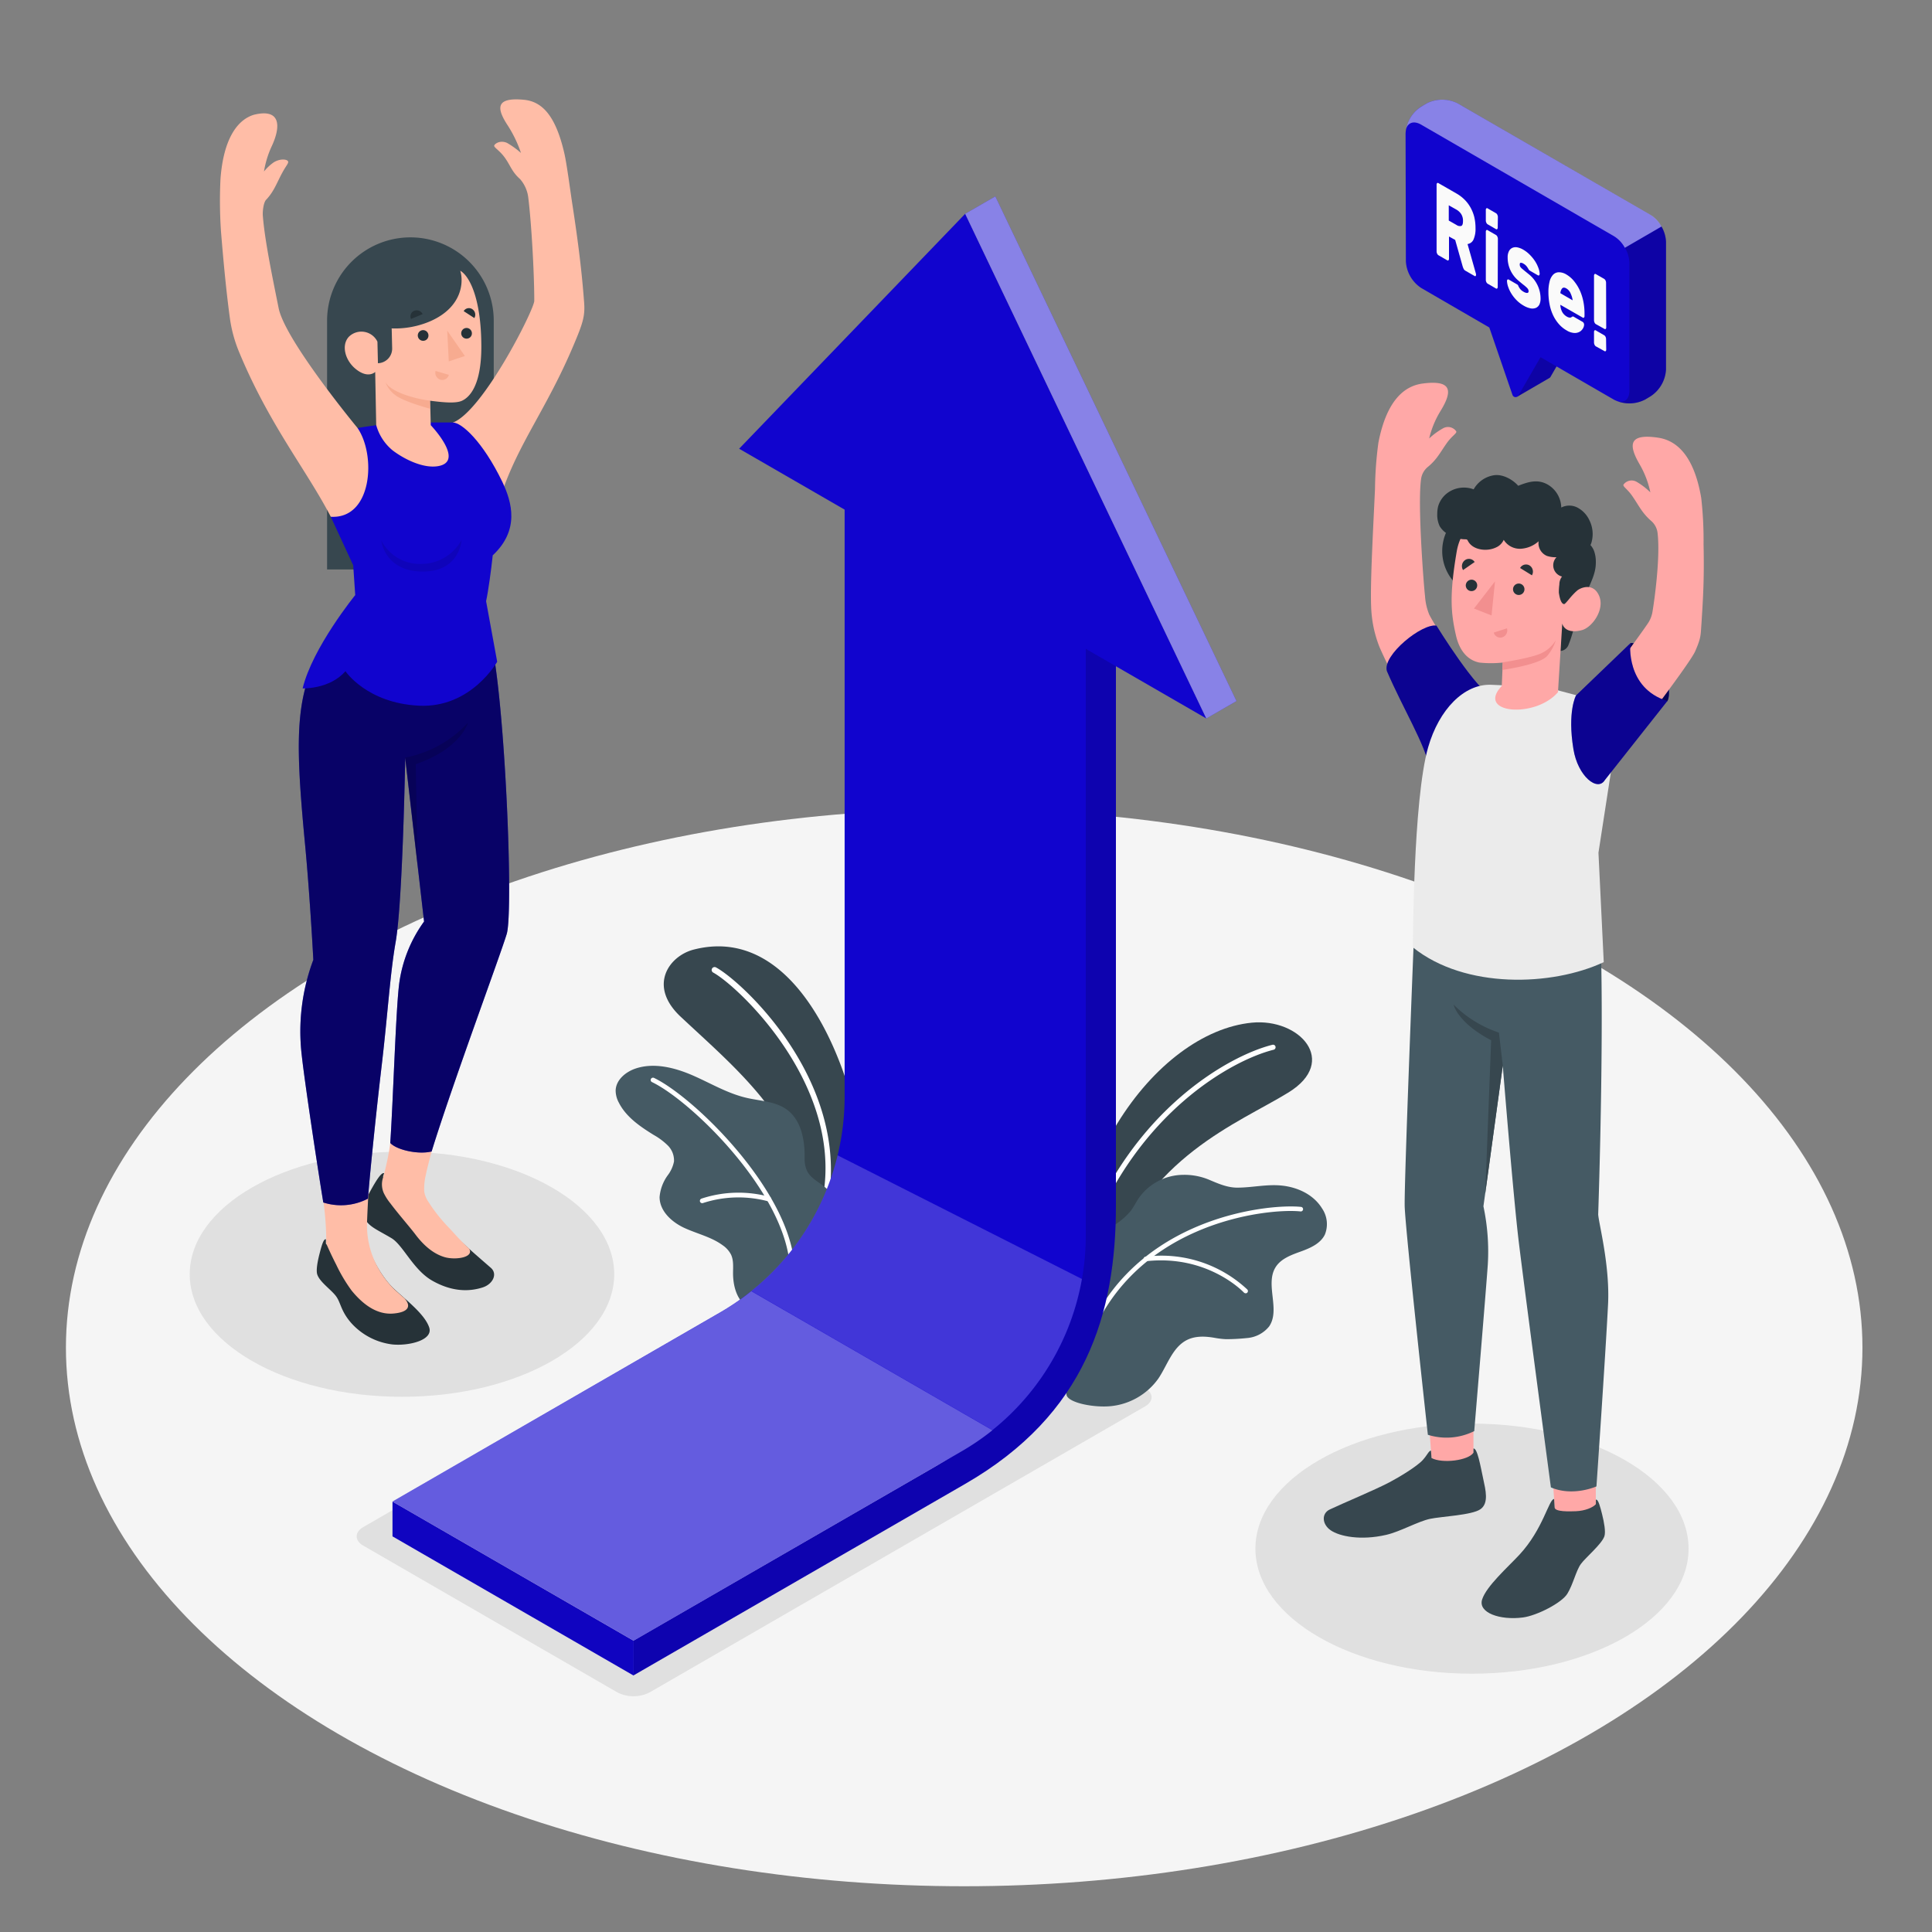 <svg xmlns="http://www.w3.org/2000/svg" viewBox="0 0 500 500"><rect x="0" y="0" width="500" height="500" fill="#808080" stroke="none"/><g id="freepik--Floor--inject-1--inject-35"><ellipse id="freepik--floor--inject-1--inject-35" cx="249.53" cy="348.77" rx="232.47" ry="139.39" style="fill:#f5f5f5"/></g><g id="freepik--Shadows--inject-1--inject-35"><path id="freepik--Shadow--inject-1--inject-35" d="M94 4e2l65.79 38a9.21 9.21.0 008.31.0l128.2-74c2.3-1.32 2.3-3.47.0-4.8l-65.79-38a9.17 9.17.0 00-8.32.0L94 395.21C91.74 396.54 91.74 398.69 94 4e2z" style="fill:#e0e0e0"/><ellipse id="freepik--shadow--inject-1--inject-35" cx="380.95" cy="400.79" rx="56.05" ry="32.36" style="fill:#e0e0e0"/><ellipse id="freepik--shadow--inject-1--inject-35" cx="104.03" cy="329.77" rx="54.93" ry="31.72" style="fill:#e0e0e0"/></g><g id="freepik--Plants--inject-1--inject-35"><g id="freepik--plants--inject-1--inject-35"><path d="M277.91 325.53s1.84-19.46 11.21-34.72 22.47-24.92 34.84-26.14 22.59 10 9.48 18.07-36.49 16.52-46.77 46z" style="fill:#37474f"/><path d="M281.45 320.42h-.13a.64.64.0 01-.38-.85c12.45-32.44 37.08-46.36 48.36-49.18a.65.65.0 01.8.48.66.66.0 01-.48.8c-11.05 2.77-35.19 16.44-47.45 48.37A.66.66.0 01281.45 320.42z" style="fill:#fff"/><path d="M281 336.62c0-1.58.13-3.16.15-4.73.0-1.13-.24-2.19-.2-3.34.08-2.51.46-5.16 2.06-7.2a18.86 18.86.0 014.77-3.92 18.93 18.93.0 004.77-3.94c.83-1.07 1.42-2.31 2.18-3.44a14.17 14.17.0 0111.46-6 16.51 16.51.0 016.63 1.23c2.38 1 4.8 2.1 7.42 2.08 3.83.0 7.61-.94 11.51-.53 4.08.43 8.18 2.31 10.39 5.9a7.21 7.21.0 01.74 6.77c-1.14 2.35-3.78 3.5-6.24 4.39s-5.12 1.84-6.51 4.05c-2.8 4.46 1.3 11-1.68 15.34a8.16 8.16.0 01-5.68 3 53 53 0 01-5.49.3 22.23 22.23.0 01-2.6-.29c-2.49-.46-5.21-.67-7.56.53-3.69 1.91-5 6.44-7.29 9.88a17.2 17.2.0 01-12.46 7.22c-4.12.39-10.24-.75-11.24-2.6-.75-1.41 1.8-5.48 1.91-7.08a64.52 64.52.0 012-12.12A23.61 23.61.0 00281 336.62z" style="fill:#455a64"/><path d="M279.84 351.28a.59.59.0 01-.39-.73c10.77-35.33 48.53-39.15 57.3-38.2a.59.59.0 01-.13 1.17c-8.57-.93-45.51 2.81-56.05 37.37A.58.58.0 01279.84 351.28z" style="fill:#fff"/><path d="M322.23 334.68a.6.6.0 01-.31-.17c-.09-.1-9.33-9.89-25.31-8.11a.6.6.0 01-.65-.52.59.59.0 01.52-.65 32.49 32.49.0 0126.31 8.48.59.59.0 010 .83A.56.56.0 01322.23 334.68z" style="fill:#fff"/></g><g id="freepik--plants--inject-1--inject-35"><path d="M224.11 307.44c-.37-22.87-14.91-69.3-44.57-61.69-6.44 1.65-12 9.47-3.22 17.53 7.08 6.63 14.41 13 20.58 20.54 6.49 7.91 8.07 18.25 11.63 27.8 1.5 4 4 8.74 8.24 8.78 2.69.0 5-2 6.15-4.47a18.47 18.47.0 001.2-7.89C224.12 307.84 224.12 307.64 224.11 307.44z" style="fill:#37474f"/><path d="M213.84 309.5a.74.74.0 01-.68-.82c4.38-28.77-22.47-53.71-28.62-57a.76.76.0 01.71-1.34c6.34 3.34 33.28 27.87 29.42 58.43a.76.76.0 01-.82.68z" style="fill:#fff"/><path d="M208.24 300.09c0-.41.0-.84.0-1.25-.05-4.31-1.06-9-4.51-11.61-2.94-2.19-6.87-2.27-10.44-3.09-5-1.14-9.38-3.81-14-5.82s-10-3.39-14.78-1.79c-2.58.86-5.09 2.94-5.18 5.67a6.61 6.61.0 00.83 3.17c1.87 3.7 5.48 6.16 9 8.34a17.28 17.28.0 013.66 2.73 5.46 5.46.0 011.61 4.15 8.67 8.67.0 01-1.58 3.52 11.19 11.19.0 00-2.15 5.68c0 3.62 3.14 6.49 6.42 8s7 2.34 9.89 4.47a6.6 6.6.0 012.18 2.43c.69 1.46.53 3.16.52 4.77.0 3.24.89 6.77 3.53 8.64 1.94 1.36 4.44 1.58 6.8 1.75 4.88.34 9-4.11 11.6-8a30.82 30.82.0 004.09-10.5c.95-4.27 1.66-10.44-1.85-13.77-1.65-1.56-4-2.48-5-4.52A7.17 7.17.0 01208.24 300.09z" style="fill:#455a64"/><path d="M204.85 328.6a.59.59.0 01-.43-.55c-1-19.38-25.57-43.16-35.68-48a.6.6.0 01.52-1.09c10.3 4.94 35.34 29.22 36.37 49a.62.62.0 01-.58.64A.69.69.0 01204.85 328.6z" style="fill:#fff"/><path d="M181.57 311.36a.64.64.0 01-.4-.36.62.62.0 01.35-.79 30.56 30.56.0 0117.64-.47h0a.61.61.0 01.42.74.62.62.0 01-.75.43 29.71 29.71.0 00-16.88.43A.65.65.0 01181.57 311.36z" style="fill:#fff"/></g></g><g id="freepik--speach-bubble--inject-1--inject-35"><g id="freepik--speach-bubble--inject-1--inject-35"><path d="M392.64 102.67l5.42-10.19L393.7 79.9V72.2L407 79.9v7.7l-5.73 9.93a.87.87.0 01-.39.35h0z" style="fill:#1104CE"/><path d="M392.64 102.67l5.42-10.19L393.7 79.9V72.2L407 79.9v7.7l-5.73 9.93a.87.87.0 01-.39.35h0z" style="opacity:0.2"/><path d="M363.76 34.55a8.85 8.85.0 014-6.93l1.47-.87a8.88 8.88.0 018 0l49.93 28.88a8.85 8.85.0 014 6.93V95.64a8.85 8.85.0 01-4 6.93l-1.47.87a8.81 8.81.0 01-8 0l-19-11-5.72 9.91a.85.85.0 01-1.54-.14l-6-17.46-17.59-10.2a8.82 8.82.0 01-4-6.92z" style="fill:#1104CE"/><path d="M431.16 95.64a8.85 8.85.0 01-4 6.93l-1.47.87a8.94 8.94.0 01-7.31.32c1.88.72 3.31-.35 3.31-2.63V68.05a8.07 8.07.0 00-1.17-3.94L430 58.62a8.18 8.18.0 011.17 3.94z" style="opacity:0.2"/><path d="M363.89 33.41c.47-1.69 2-2.23 3.87-1.17L417.7 61.13a7.86 7.86.0 012.81 3L430 58.62a8 8 0 00-2.81-3L377.24 26.75a8.9 8.9.0 00-8 0l-1.47.88a8.84 8.84.0 00-3.88 5.78z" style="fill:#fff;opacity:0.5"/><path d="M376.94 50.08A9.91 9.91.0 01379 51.64a9.07 9.07.0 011.53 2 10.1 10.1.0 011 2.48 12.21 12.21.0 01.33 2.9 6.75 6.75.0 01-.53 3 2 2 0 01-1.53 1.14l2.15 7.6a1.39 1.39.0 01.05.32.49.49.0 01-.11.35.21.21.0 01-.27.0l-2.36-1.36a1.13 1.13.0 01-.49-.53 4.9 4.9.0 01-.24-.62l-1.93-6.83L375 61.21v5.72a.58.58.0 01-.14.43.25.25.0 01-.33.0l-2.27-1.31a.88.88.0 01-.33-.41 1.24 1.24.0 01-.14-.58V47.81a.53.53.0 01.14-.42.25.25.0 01.33.0zm-2 7 2 1.14a1.51 1.51.0 001.21.26c.31-.1.47-.52.47-1.27a3.21 3.21.0 00-.47-1.82 3.73 3.73.0 00-1.21-1.13l-2-1.13z" style="fill:#fafafa"/><path d="M387.61 58.86a.54.54.0 01-.14.43.25.25.0 01-.33.0L385 58.05a.83.83.0 01-.33-.41 1.24 1.24.0 01-.14-.58v-2.7a.54.54.0 01.14-.43.24.24.0 01.33.0l2.18 1.26a.85.85.0 01.33.4 1.31 1.31.0 01.14.59zm0 15.37a.53.53.0 01-.14.42.25.25.0 01-.33.0L385 73.41a.85.85.0 01-.33-.4 1.28 1.28.0 01-.14-.59V60a.54.54.0 01.14-.43.24.24.0 01.33.0l2.18 1.26a.83.83.0 01.33.41 1.24 1.24.0 01.14.58z" style="fill:#fafafa"/><path d="M395.6 75.39a1.15 1.15.0 00-.13-.53 2.2 2.2.0 00-.45-.52 8.57 8.57.0 00-.82-.69c-.34-.27-.77-.63-1.28-1.06a7.74 7.74.0 01-2.74-6 3.36 3.36.0 01.3-1.51 1.88 1.88.0 01.82-.89 2.11 2.11.0 011.28-.19 4.8 4.8.0 011.66.63 7.92 7.92.0 011.67 1.3 10.35 10.35.0 011.32 1.61 8.36 8.36.0 01.87 1.71 5.09 5.09.0 01.36 1.56.51.51.0 01-.13.43.27.27.0 01-.34.0l-2.06-1.19a.92.92.0 01-.31-.31 3.82 3.82.0 00-.27-.45 3.51 3.51.0 00-.4-.53 2.8 2.8.0 00-.71-.54 1.19 1.19.0 00-.67-.21c-.18.0-.26.15-.26.42a1.28 1.28.0 00.08.5 1.6 1.6.0 00.35.46c.17.16.42.36.73.62l1.23 1a8.1 8.1.0 013 6.23 3.63 3.63.0 01-.29 1.53 1.84 1.84.0 01-.87.89 2.4 2.4.0 01-1.39.15 5.69 5.69.0 01-1.86-.73 8.3 8.3.0 01-1.83-1.42A9.7 9.7.0 01391.15 76a8.56 8.56.0 01-.82-1.71 5.47 5.47.0 01-.32-1.5.51.51.0 01.13-.43.28.28.0 01.34.0l2.15 1.25a.63.63.0 01.28.3 3.08 3.08.0 00.22.45 3.3 3.3.0 00.4.56 3.15 3.15.0 00.78.59 1.93 1.93.0 00.9.31C395.47 75.79 395.6 75.65 395.6 75.39z" style="fill:#fafafa"/><path d="M403.82 78.88A3.7 3.7.0 00404 80a4 4 0 00.37.86 2.86 2.86.0 00.51.62 3 3 0 00.53.41 2 2 0 00.83.31.7.7.0 00.51-.16 1 1 0 01.28-.14.51.51.0 01.29.1l2.26 1.3a.87.87.0 01.38.81 2 2 0 01-.26.83 2.38 2.38.0 01-.81.87 2.58 2.58.0 01-1.41.37 4.33 4.33.0 01-2.07-.69 7.69 7.69.0 01-2-1.65 9.73 9.73.0 01-1.48-2.28 12 12 0 01-.9-2.79 16.4 16.4.0 01-.3-3.2 10.67 10.67.0 01.3-2.69 3.89 3.89.0 01.9-1.77 2.11 2.11.0 011.48-.65 3.74 3.74.0 012 .6A7.35 7.35.0 01407.55 73 11 11 0 01409 75.49a13.2 13.2.0 01.82 2.8 15.74 15.74.0 01.25 2.73v.75a.57.57.0 01-.14.42.25.25.0 01-.33.0zm1.56-4.23q-.72-.42-1.11.0a2.21 2.21.0 00-.45 1.23L407 77.72A5.78 5.78.0 00406.5 76 2.7 2.7.0 00405.38 74.65z" style="fill:#fafafa"/><path d="M415.69 84.69a.58.58.0 01-.13.43.25.25.0 01-.33.0L413 83.88a.85.85.0 01-.33-.4 1.42 1.42.0 01-.14-.59V71.37a.6.6.0 01.14-.43.27.27.0 01.33.0l2.19 1.26a1 1 0 01.33.41 1.37 1.37.0 01.13.59zm0 5.75a.56.56.0 01-.13.42.26.26.0 01-.33.0L413 89.63a.88.88.0 01-.33-.41 1.38 1.38.0 01-.14-.59V85.94a.58.58.0 01.14-.43.25.25.0 01.33.0l2.19 1.27a.92.92.0 01.33.4 1.4 1.4.0 01.13.59z" style="fill:#fafafa"/></g></g><g id="freepik--Arrow--inject-1--inject-35"><g id="freepik--arrow--inject-1--inject-35"><path d="M281 163.42V312c0 28-11.71 51.79-39 67.56l-78 45v9l85.8-49.54c31.21-18 39-44 39-72.06V168.75z" style="fill:#1104CE"/><path d="M281 163.42V312c0 28-11.71 51.79-39 67.56l-78 45v9l85.8-49.54c31.21-18 39-44 39-72.06V168.75z" style="opacity:0.15"/><polygon points="101.58 388.61 163.99 424.63 163.99 433.64 101.58 397.61 101.58 388.61" style="fill:#1104CE"/><polygon points="101.58 388.61 163.99 424.63 163.99 433.64 101.58 397.61 101.58 388.61" style="opacity:0.07"/><path d="M218.59 127.39V283.8a64.51 64.51.0 01-32.26 55.87L101.58 388.6l62.41 36 84.75-48.93A64.51 64.51.0 00281 319.83V163.42z" style="fill:#1104CE"/><polygon points="191.29 116.13 312.2 185.94 249.79 55.33 191.29 116.13" style="fill:#1104CE"/><polygon points="312.2 185.94 320 181.43 257.59 50.83 249.79 55.33 312.2 185.94" style="fill:#1104CE"/><polygon points="312.2 185.94 320 181.43 257.59 50.83 249.79 55.33 312.2 185.94" style="fill:#fff;opacity:0.5"/><path d="M256.84 370.15l-62.41-36a62.63 62.63.0 01-8.1 5.55l-84.75 48.9 62.41 36 84.75-48.93A64 64 0 00256.84 370.15z" style="fill:#fff;opacity:0.35"/><path d="M216.77 299a64.55 64.55.0 01-22.34 35.1l62.41 36A64.49 64.49.0 00280 331z" style="fill:#fff;opacity:0.2"/></g></g><g id="freepik--character-2--inject-1--inject-35"><g id="freepik--Character--inject-1--inject-35"><polygon points="412.99 394.95 402.67 394.95 401.41 376.18 412.99 376.55 412.99 394.95" style="fill:#ffa8a7"/><polygon points="381.33 378.65 370.6 379.03 369.11 358.81 381.33 358.39 381.33 378.65" style="fill:#ffa8a7"/><path d="M413.61 231c2.06 24.16.0 83.31.0 83.31.21 2.61 3.06 13.27 2.55 23.3-.69 13.62-3 47.07-3 47.07s-6.06 2.73-11.79.25c0 0-6.68-50.09-8.32-63.59-1.42-11.78-4.14-45.56-4.14-45.56l-5 36.41a56.27 56.27.0 011.13 15.1c-.42 6.24-3.51 43.08-3.51 43.08a16.06 16.06.0 01-12 .95s-5.89-53.53-6-59.26c-.12-6.53 2.3-67.28 2.3-67.28z" style="fill:#455a64"/><path d="M402.34 390.11l-.14-2.17c-1.36.0-2.8 7.79-9 14.45-3.06 3.28-8.49 8.08-9.62 11.53s4.6 5.46 10.55 4.68c3.56-.46 10-3.73 11.49-6.13s2.26-6 3.51-7.71 5.42-5.15 6.09-7.19c.37-1.12-.07-3.57-.59-5.65-.48-1.9-1-4-1.62-3.81v1.17c-.75.87-2.82 1.73-5.16 1.82C406.32 391.16 402.33 391.31 402.34 390.11z" style="fill:#37474f"/><path d="M370.34 375.42c-.56.0-.86 1-2.09 2.39-1.49 1.68-6.29 4.57-8.69 5.82-4 2.09-11.83 5.32-15.37 7-2.21 1-2.11 3.81.18 5.4s7.8 2.72 14.42 1.18c3.61-.84 8.1-3.43 11.28-4.13 2.91-.63 10.9-.94 13.09-2.51s1.32-4.94.7-7.83c-.68-3.16-1.52-8.08-2.53-7.86v1.08c-1.29 2-8 2.88-10.85 1.38z" style="fill:#37474f"/><path d="M387.92 267.24A30.18 30.18.0 01376.19 260s.94 4.62 9.72 9.22l-1.53 39.68 4.54-33.12z" style="fill:#37474f"/><path d="M356.94 167.27c1.43 3.57 16.19 33.7 20.4 39.75 11.69-5.17 6.48-27 6.48-27-7.89-11.22-12.21-17.6-13.95-21a15.31 15.31.0 01-1.08-4.83c-.24-1.79-2-23.72-1-30.34a4.89 4.89.0 011.72-3c2.44-2 3.28-3.9 5-6.29 1.35-1.86 2.63-2.46 2.35-2.95a2.6 2.6.0 00-3.48-.72 18.23 18.23.0 00-3.51 2.58 24.16 24.16.0 013-7.21c3.11-5.11 2.89-8-4.69-7-4.74.62-9.33 4.36-11.45 15.3a96.36 96.36.0 00-.88 11.95c-.41 9.25-1.26 24-1 30.4A31 31 0 00356.94 167.27z" style="fill:#ffa8a7"/><path d="M386.38 180.32c-4-1.14-14.62-18.39-14.62-18.39-3.66-.71-14.09 7.67-12.82 11.76 4.17 9.7 9.9 18.95 11 25 1.12 3.46 5.62 1.26 8.33-5.32C382 184.18 389.59 181.24 386.38 180.32z" style="fill:#1104CE"/><path d="M386.38 180.32c-4-1.14-14.62-18.39-14.62-18.39-3.66-.71-14.09 7.67-12.82 11.76 4.17 9.7 9.9 18.95 11 25 1.12 3.46 5.62 1.26 8.33-5.32C382 184.18 389.59 181.24 386.38 180.32z" style="opacity:0.3"/><path d="M417.25 197.56l-3.57 23.12L415.05 249c-13.38 6.27-35.93 7-49.38-3.81.0.0.0-38.12 3.94-51.82 2.82-9.77 9.28-16.37 16.21-16.15 7.31.23 16.7 1.26 16.7 1.26l8 2.13S417.41 194.08 417.25 197.56z" style="fill:#ebebeb"/><path d="M421.92 166.49c.92-.47 5.11 1.62 7.66 5.24s2.74 8.66 1.91 9.71-11.06-3.63-11.06-3.63z" style="fill:#1104CE"/><path d="M421.92 166.49c.92-.47 5.11 1.62 7.66 5.24s2.74 8.66 1.91 9.71-11.06-3.63-11.06-3.63z" style="opacity:0.6"/><path d="M438.73 168.51c-1.51 3.53-20.16 27.64-24.51 33.59-7.87-9.09-3.29-19.48-3.29-19.48s13.62-18.31 15.74-21.6a7.65 7.65.0 001-2.75c.31-1.78 2.12-13.83 1.29-20.47a4.87 4.87.0 00-1.65-3c-2.39-2.09-3.19-4-4.86-6.4-1.3-1.9-2.57-2.52-2.28-3a2.61 2.61.0 013.5-.64 18.23 18.23.0 013.44 2.66 24.16 24.16.0 00-2.79-7.27c-3-5.18-2.71-8 4.84-6.87 4.73.72 9.23 4.57 11.11 15.55a96.39 96.39.0 01.61 12c.2 9.25-.14 14.11-.54 20.5C440.11 164.5 440.25 165 438.73 168.51z" style="fill:#ffa8a7"/><path d="M407.86 180l14.06-13.51s-1.26 11.58 9.58 14.94l-16.16 20.44c-1.87 3.12-7-.93-8.14-8C405.6 184.13 407.86 180 407.86 180z" style="fill:#1104CE"/><path d="M407.86 180l14.06-13.51s-1.26 11.58 9.58 14.94l-16.16 20.44c-1.87 3.12-7-.93-8.14-8C405.6 184.13 407.86 180 407.86 180z" style="opacity:0.3"/><path d="M397.11 143.19a11.94 11.94.0 11-11.37-12.5 11.94 11.94.0 0111.37 12.5z" style="fill:#263238"/><path d="M412.08 141.68a3.81 3.81.0 00-1.56-1.42c-.78-.37-1.84-1.11-2.41-.18-.37.59-.19 1.61-.28 2.28-.31 2.29-.63 4.59-.95 6.88a8.92 8.92.0 00-.31 2.22l-2.26-2.05-.49 19.07a2.45 2.45.0 002.15-1.71c.88-2.12 1.33-4.35 2-6.28s1.73-4.64 2.48-6.65c1.12-3.06 2.63-5.3 2.55-8.55a8.09 8.09.0 00-.53-2.89A4.89 4.89.0 00412.08 141.68z" style="fill:#263238"/><path d="M404.86 155c.79.53 2-1 3.1-2s4.43-2.3 5.91 1.25-1.84 8.14-4.48 8.83c-4.54 1.19-5.08-1.71-5.08-1.71l-1.11 17.77h0c-5.9 6.87-21.32 5.54-14.54-1.61l.25-6.06a28.11 28.11.0 01-6.05.0c-3.27-.66-5.22-3.36-6.05-7-1.33-5.8-1.73-10.45.17-21.65 2.07-12.27 16.43-11.72 23.95-6.47S404.86 155 404.86 155z" style="fill:#ffa8a7"/><path d="M379.32 139.57a.77.77.0 01.34.08.86.86.0 01.21.29c1 2 3.56 2.58 5.58 2.26a6.34 6.34.0 002.2-.77 3.94 3.94.0 001.51-1.72 4.91 4.91.0 004.35 2.31 7.51 7.51.0 004.68-1.94 3.58 3.58.0 002.15 3.79 7.12 7.12.0 002.48.34 3 3 0 001.43 5 3.34 3.34.0 00-.69 2.06 13.85 13.85.0 00-.13 2.13c.11.65.42 2.88 1.36 2.94.41.0 2.1-2.5 3.17-3.38.55-.45.57-1.57.63-2.2a33.81 33.81.0 00.05-3.9 7.66 7.66.0 01.1-2.53c.29-.74 1.2-1.32 1.77-1.84a4.44 4.44.0 001.4-2.23 8 8 0 00-.58-5.63 7.05 7.05.0 00-3-3.22 4.57 4.57.0 00-4.28-.06 7.06 7.06.0 00-3.6-6c-2.59-1.41-5-.63-7.54.37-1.4-1.61-3.92-3-6.11-2.75a7.32 7.32.0 00-5.42 3.67 7.2 7.2.0 00-6.58.8A6.58 6.58.0 00372.2 131a8.17 8.17.0 00-.24 2 6.87 6.87.0 00.62 3.16 5.75 5.75.0 002.35 2.18A8.21 8.21.0 00379.32 139.57z" style="fill:#263238"/><path d="M388.91 171.42s7.42-1.13 10-2.37a8.56 8.56.0 003.72-3.35 11.51 11.51.0 01-2.21 4.05c-2 2.31-11.65 3.63-11.65 3.63z" style="fill:#f28f8f"/><path d="M391.57 152.49a1.48 1.48.0 101.55-1.47A1.49 1.49.0 00391.57 152.49z" style="fill:#263238"/><path d="M393.4 147l3.06 1.89a1.89 1.89.0 00-.61-2.55A1.76 1.76.0 00393.4 147z" style="fill:#263238"/><path d="M390 162.61l-3.42 1.1a1.76 1.76.0 002.23 1.22A1.87 1.87.0 00390 162.61z" style="fill:#f28f8f"/><path d="M378.64 147.53l3-2.08a1.75 1.75.0 00-2.48-.5A1.91 1.91.0 00378.64 147.53z" style="fill:#263238"/><path d="M379.34 151.49a1.48 1.48.0 101.55-1.47A1.51 1.51.0 00379.34 151.49z" style="fill:#263238"/><polygon points="386.91 150.45 386.01 159.28 381.46 157.49 386.91 150.45" style="fill:#f28f8f"/></g></g><g id="freepik--character-1--inject-1--inject-35"><g id="freepik--character--inject-1--inject-35"><path d="M99.17 147.38H84.65V83a21.57 21.57.0 0121.56-21.57h0A21.57 21.57.0 01127.78 83v35.83A28.6 28.6.0 0199.17 147.38z" style="fill:#37474f"/><path d="M109.56 307.17a5.92 5.92.0 00.88 3.46 43.31 43.31.0 005.7 7.48c3.06 3.28 7.62 7.15 10.89 10 1.82 1.59.5 4.23-2.1 5.07s-7.22 1.59-13.09-1.76c-4.93-2.82-7.54-9.22-10.55-11s-4.74-2.51-6-3.81c-1.78-1.92-1.79-4-.45-6.51 1.47-2.72 3.67-6.93 4.57-6.46l-.28.87c.71 2.22 6.77 4.81 9.88 4.19z" style="fill:#263238"/><path d="M112.26 296c-1 3.59-1.73 6.42-2.14 8.42a15.45 15.45.0 00-.33 3.95 6.48 6.48.0 00.87 2.34 43 43 0 005.72 7.23c1.48 1.6 3.1 3.48 5 5.17a1.52 1.52.0 01.27.79c0 1.7-4.14 2.15-6.56 1.45-3-.87-5.48-3.11-7.49-5.75-1.39-1.87-4.54-5.45-6.53-8.12a13.83 13.83.0 01-1.74-2.7 5.56 5.56.0 01-.25-3.85l.13-.4a69 69 0 002.08-11" style="fill:#ffbda7"/><path d="M94.74 322.23v-1.49c.3 2.27 3.31 9.26 7.44 13 3.28 3 7.75 6.45 8.89 9.78s-5.29 4.85-9.53 4.42a17.09 17.09.0 01-10.67-5.58c-2.7-3.1-2.65-5.21-3.91-6.91s-4.16-3.61-4.84-5.58c-.38-1.08.07-3.45.59-5.46.48-1.84 1-3.86 1.63-3.69.0.23.0 1.14.0 1.14.76.83 2.85 1.67 5.2 1.76C91.06 323.69 94.76 323.39 94.74 322.23z" style="fill:#263238"/><path d="M104.67 336c-.85-.75-1.71-1.5-2.5-2.21A24.23 24.23.0 0198 328.38a22.5 22.5.0 01-3-12.4c.11-2.58.24-5.61.39-7.44l-11.78 1.75a79 79 0 01.82 10v1.54s1.09 2.56 2.59 5.48A41.05 41.05.0 0091 334c3.11 3.81 6.71 6.29 10.81 5.94S106.41 337.93 104.67 336z" style="fill:#ffbda7"/><path d="M111.7 298c5.47-17.71 17.77-50.74 19.44-56.3 1.78-5.93-.42-60.3-4.11-76.06L85.4 165c-9.22 12.69-9.22 24.41-6.47 53.33 1.31 13.8 2.16 30.07 2.16 30.07a52.66 52.66.0 00-3 24.67c.76 7 4.08 29 5.58 38.13a15 15 0 0011.56-1c.63-8 2.29-23.73 3.41-33.25 1.71-14.29 2.28-24.73 3.74-33.07 1.85-10.42 2.49-47.76 2.49-47.76l4.88 42.37a35.32 35.32.0 00-6.43 16c-.88 6.74-1.59 30.62-2.32 41.31C102.69 297.63 108.3 298.86 111.7 298z" style="fill:#1104CE"/><g style="opacity:0.5"><path d="M111.7 298c5.47-17.71 17.77-50.74 19.44-56.3 1.78-5.93-.42-60.3-4.11-76.06L85.4 165c-9.22 12.69-9.22 24.41-6.47 53.33 1.31 13.8 2.16 30.07 2.16 30.07a52.66 52.66.0 00-3 24.67c.76 7 4.08 29 5.58 38.13a15 15 0 0011.56-1c.63-8 2.29-23.73 3.41-33.25 1.71-14.29 2.28-24.73 3.74-33.07 1.85-10.42 2.49-47.76 2.49-47.76l4.88 42.37a35.32 35.32.0 00-6.43 16c-.88 6.74-1.59 30.62-2.32 41.31C102.69 297.63 108.3 298.86 111.7 298z"/></g><path d="M104.83 196.07a29.56 29.56.0 0016.25-9s-1.81 6.7-13.49 10.69l.48 26.49-3.24-28.15" style="opacity:0.15"/><path d="M148.38 89.48c-6.9 16.31-14.33 25.46-18.58 38.34-6.64.65-16.37-10.86-12.62-18.45 7.8-2.91 21.09-29.29 21.09-31.52.0-7.51-.78-20.73-1.59-27a8.92 8.92.0 00-2.09-4.51c-2.27-2-2.51-3.7-4.2-5.88-1.32-1.7-2.71-2.38-2.47-2.85s1.53-1.38 3.28-.64a21.71 21.71.0 013.63 2.62 31.92 31.92.0 00-3.42-7.11c-3.07-4.66-3-7.32 4.14-6.66 4.45.41 8.14 3.63 10.48 13.77.68 2.92 1.53 9.62 2.11 13.37 1.57 10.2 2.45 17.61 3 24.91C151.49 81.73 150.89 83.56 148.38 89.48z" style="fill:#ffbda7"/><path d="M125.8 155.59c.6-2.78 1.3-8 1.72-11.87 7-6.55 5-13.7 2.49-19-5.09-10.52-10.54-15.38-12.83-15.38H102.77c-6.88.82-11.59 1.6-13.26 2-4.24.93-4.12 4-4.36 8.5-.27 4.93-.69 5.73.46 13.91l5.8 12.54.52 7.72s-11.06 13.59-13.61 24.15c0 0 7.06.23 11.08-4.46.0.0 5.48 8.25 19 8.93s20.27-11.37 20.27-11.37z" style="fill:#1104CE"/><path d="M98.68 139.88a11.27 11.27.0 0010.62 6.06 11.88 11.88.0 0010.15-6.2s-.39 8.27-10.18 8.18S98.68 139.88 98.68 139.88z" style="opacity:0.1"/><path d="M119.11 70.07c2.39 1.34 5.45 7.2 5.46 19.64.0 10.54-3.34 13.23-5 14s-5 .41-8.25.0l.16 6.33s9.12 9.5 1.75 10.62c-3.68.55-8.39-1.67-11.58-4.07A12.91 12.91.0 0197.36 110L97.1 96.26s-1.85 1.89-5.13-.84c-2.7-2.25-3.69-6.14-1.67-8.28a4.62 4.62.0 017.38 1.28s1.89.11 3.69-3.43a23.09 23.09.0 0010-1.86C119.77 79.44 120 72.82 119.11 70.07z" style="fill:#ffbda7"/><path d="M110.88 86.72a1.35 1.35.0 01-1.22 1.47 1.38 1.38.0 111.22-1.47z" style="fill:#263238"/><g style="opacity:0.5;mix-blend-mode:multiply"><path d="M112.72 96l3.44 1A1.76 1.76.0 01114 98.28 1.87 1.87.0 01112.72 96z" style="fill:#f0997a"/></g><path d="M122.76 82.31 120 80.52a1.56 1.56.0 012.22-.51A1.71 1.71.0 01122.76 82.31z" style="fill:#263238"/><path d="M109.38 81.3l-3 1.24a1.55 1.55.0 01.83-2.11A1.7 1.7.0 01109.38 81.3z" style="fill:#263238"/><path d="M122.12 86.16a1.35 1.35.0 01-1.22 1.47 1.38 1.38.0 111.22-1.47z" style="fill:#263238"/><g style="opacity:0.5;mix-blend-mode:multiply"><polygon points="115.74 85.56 116.14 93.53 120.31 92.13 115.74 85.56" style="fill:#f0997a"/></g><g style="opacity:0.5;mix-blend-mode:multiply"><path d="M111.28 103.68c-3.39-.36-10.41-2.19-11.57-4.92a7.17 7.17.0 002.53 3.45c2.13 1.74 9.1 3.58 9.1 3.58z" style="fill:#f0997a"/></g><path d="M97.68 88.42 97.81 94h0a3.78 3.78.0 003.68-3.87L101.37 85z" style="fill:#37474f"/><path d="M61.73 90.74c7.84 19.08 17.55 30.78 23.88 43 10.77.63 11.77-16 6.9-23 0 0-18.74-22.66-20.4-31-1.47-7.36-3.6-17.44-4.09-23.93-.08-1 .14-3.37.86-4.12 2.07-2.17 2.84-4.58 4.18-7 1-1.88 1.77-2.52 1.45-3s-2-.69-3.65.31a12.17 12.17.0 00-2.54 2.38 24.85 24.85.0 012.07-6.68c2.33-5.08 2.24-9.71-4.68-8C61.38 31 57.83 36 57.06 46.32a117.05 117.05.0 00.13 13.55c.65 8 1.38 15.66 2.28 22.29A35.38 35.38.0 0061.73 90.74z" style="fill:#ffbda7"/></g></g></svg>